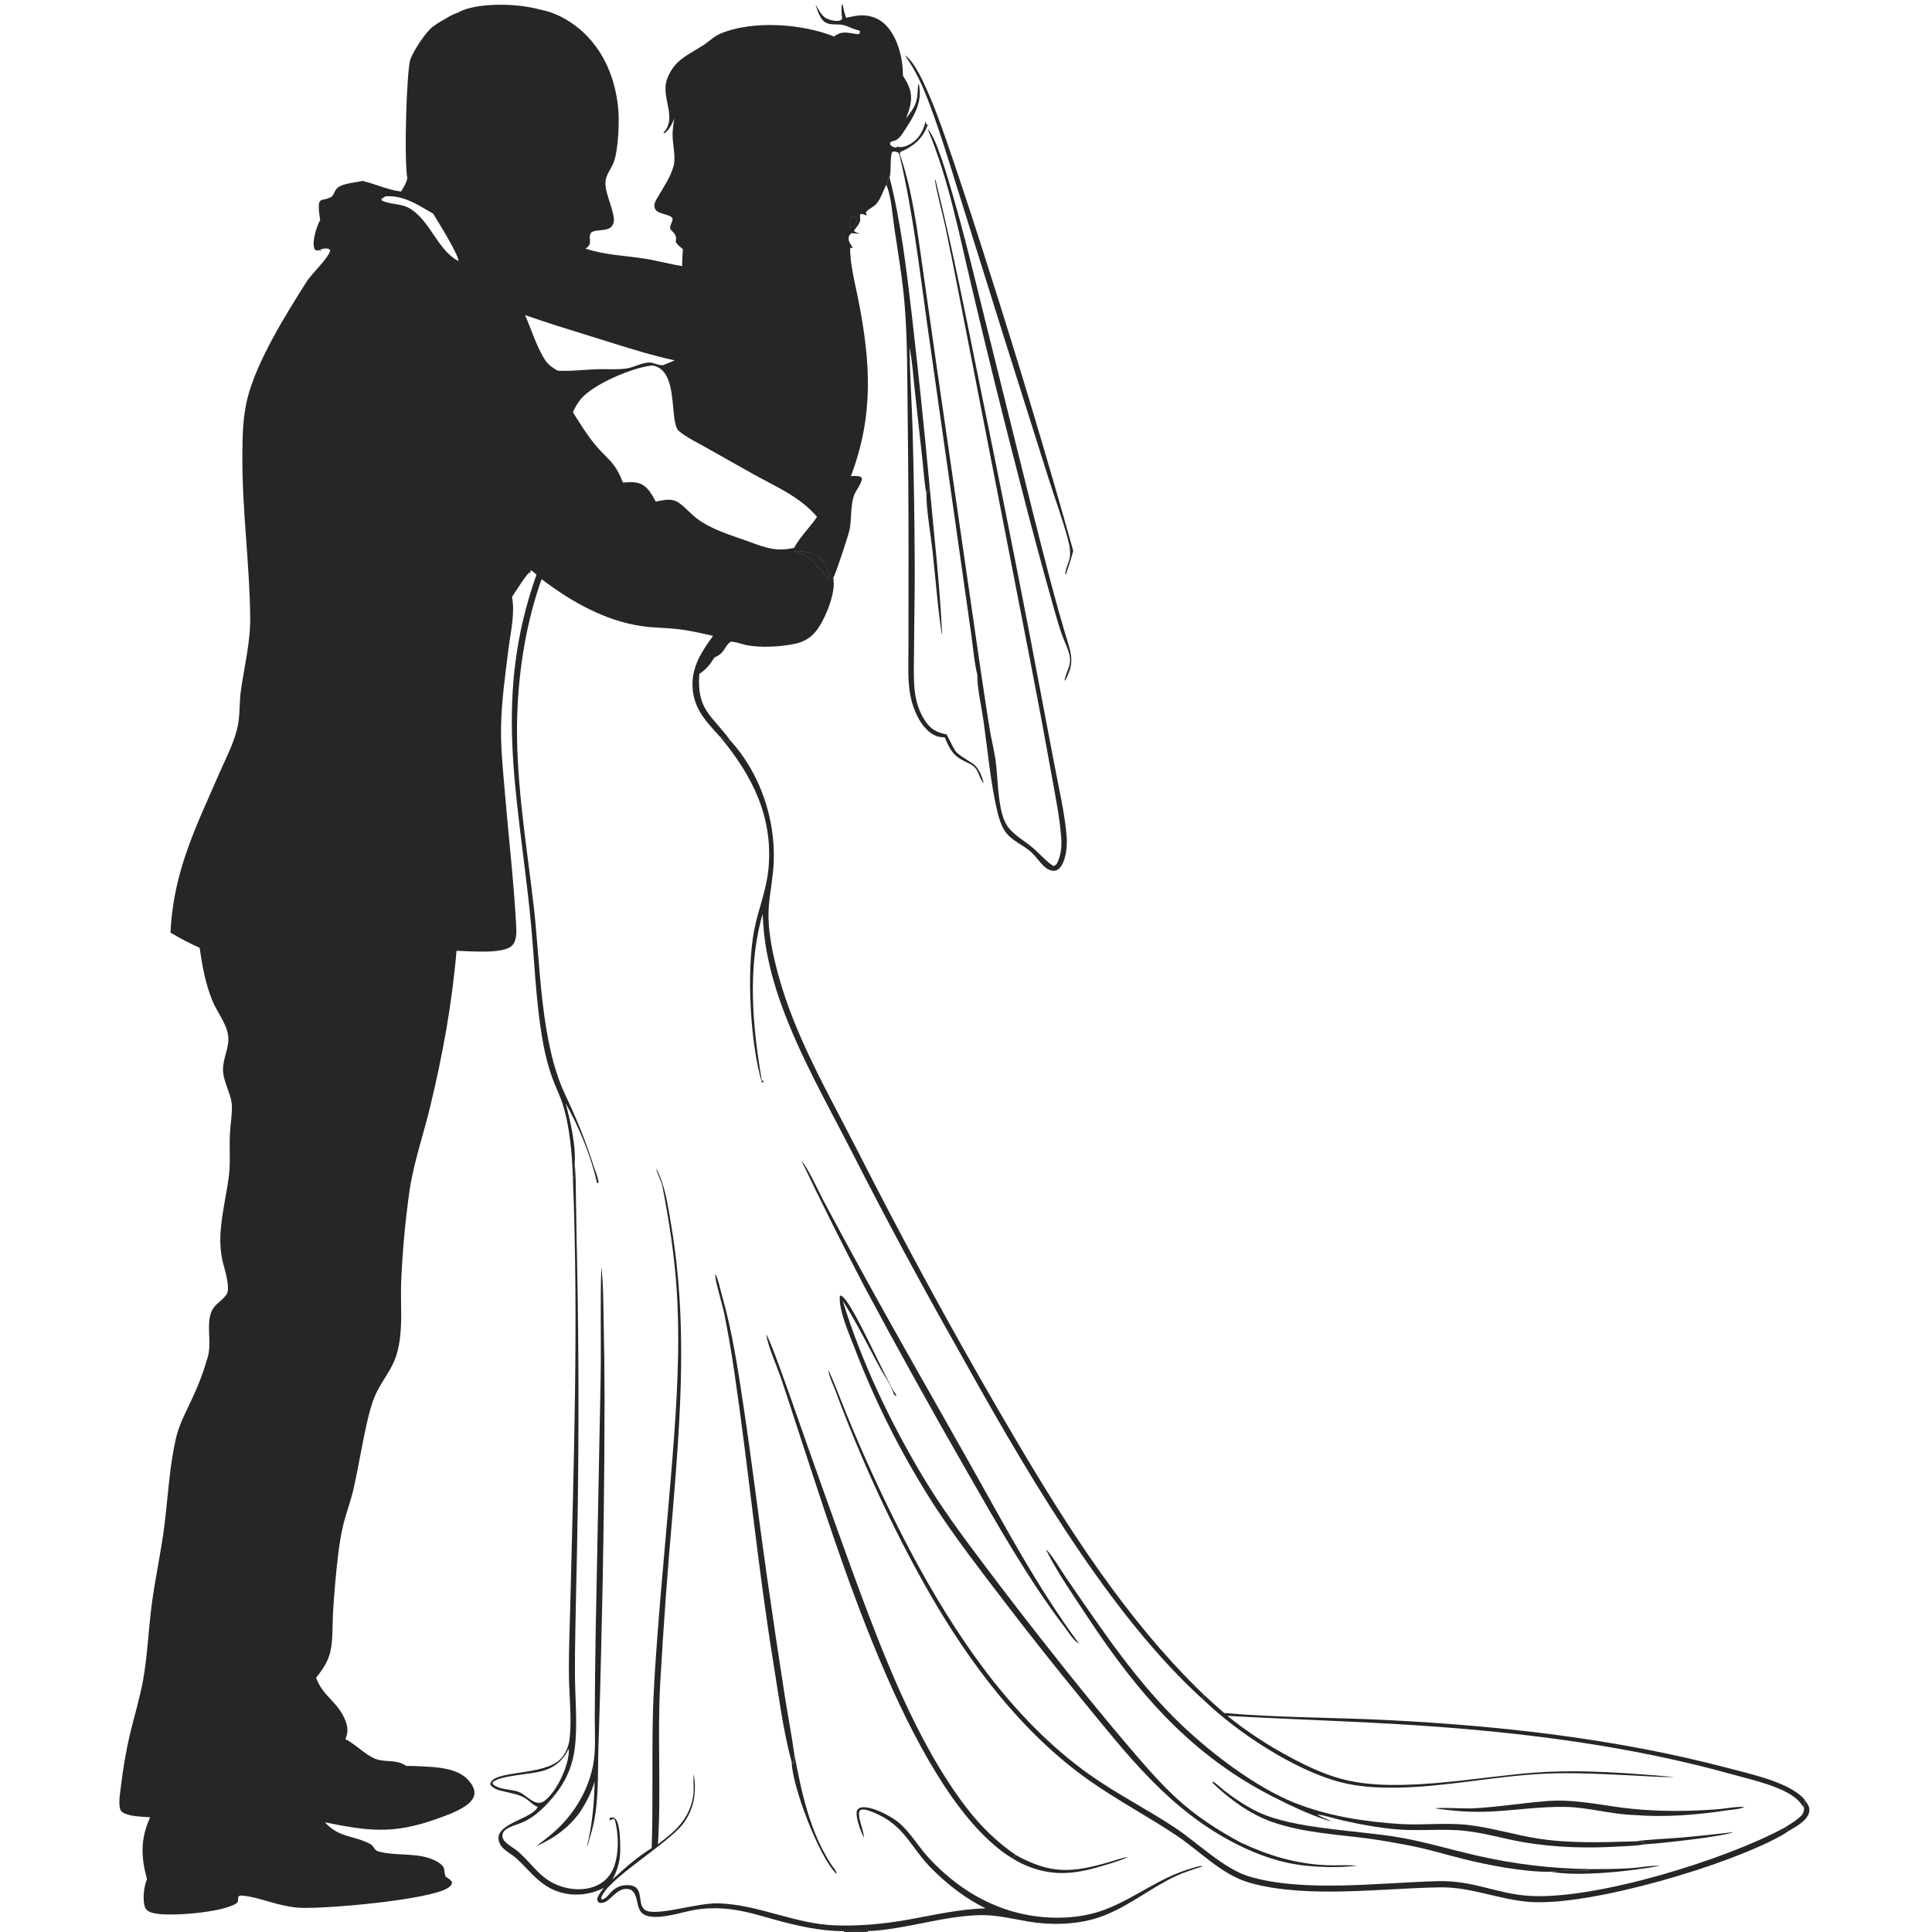 <svg width="1563" height="1563" viewBox="0 0 1563 1563" fill="none" xmlns="http://www.w3.org/2000/svg">
<g clip-path="url(#clip0_73391_101)">
<path d="M1460.4 1456.81C1462.27 1459.17 1463.87 1461.43 1463.79 1464.58C1463.67 1468.98 1460.07 1472.52 1456.81 1475.02C1453.84 1477.29 1450.39 1479.34 1447.15 1481.19C1445.91 1480.47 1444.93 1479.44 1443.88 1478.48C1447.8 1475.95 1452.29 1473.45 1455.76 1470.35C1458.39 1468.01 1459.3 1466.36 1459.54 1462.86C1459.35 1460.1 1459.05 1459.3 1460.4 1456.81Z" fill="#262626"/>
<path d="M1323.14 1489.65C1334.52 1488.06 1346.24 1487.7 1357.71 1486.79C1372.64 1485.53 1387.55 1483.99 1402.42 1482.16C1393.4 1485.98 1342.38 1491.44 1329.69 1492.15L1330.06 1491.06C1328.47 1489.6 1325.32 1489.84 1323.14 1489.65Z" fill="#262626"/>
<path d="M1285.73 1512.1C1296.88 1512.11 1308.07 1512.14 1319.2 1511.38C1327.12 1510.85 1335.1 1509.11 1343.05 1509.43C1319.65 1513.8 1277.21 1518.49 1254.37 1514.24C1264.28 1512.71 1275.09 1514.07 1285.23 1513.16L1285.73 1512.1Z" fill="#262626"/>
<path d="M821.912 1500.8C850.258 1516.38 867.138 1515.2 897.604 1506.35C902.602 1504.9 907.692 1503 912.835 1502.24C906.533 1505.19 899.69 1507.14 893.042 1509.17C872.417 1515.48 854.879 1518.32 834.048 1510.77C828.819 1508.88 823.518 1506.36 818.871 1503.3L821.912 1500.8Z" fill="#262626"/>
<path d="M642.611 1419.15C648.466 1450.04 654.927 1481.31 672.333 1508.21C673.396 1509.86 677.418 1514.6 676.698 1516.03C662.615 1502.37 640.946 1445.4 640.496 1425.7L641.658 1425.96L642.197 1427.42C642.105 1424.64 642.363 1421.92 642.611 1419.15Z" fill="#262626"/>
<path d="M752.001 392.914C755.637 432.89 760.35 473.199 762.191 513.283L761.91 513.059L762.145 514.754C758.547 491.689 756.937 468.075 754.327 444.864C752.786 431.162 749.324 412.212 749.478 399.182C751.156 397.008 751.592 395.615 752.001 392.914Z" fill="#262626"/>
<path d="M1248.39 1457.36C1270.08 1455.04 1290.62 1459.52 1311.92 1462.37C1322.71 1463.74 1333.55 1464.58 1344.42 1464.89C1359.08 1465.3 1373.93 1464.85 1388.55 1463.79C1396.02 1463.25 1403.94 1461.38 1411.38 1461.84C1407.53 1463.69 1401.5 1463.94 1397.2 1464.59C1372.07 1468.38 1347.05 1470.35 1321.65 1468.34C1303.06 1467.75 1285 1462.11 1266.31 1461.8C1246.55 1461.47 1226.86 1464.42 1207.17 1465.48C1191.44 1466.32 1176.6 1465.29 1161.05 1463.01C1164.76 1462 1184.58 1463.27 1190.89 1462.99C1210.13 1462.12 1229.2 1458.93 1248.39 1457.36Z" fill="#262626"/>
<path d="M1254.37 1514.24C1253.91 1514.26 1253.46 1514.29 1253 1514.29C1231.92 1514.31 1203.89 1508.95 1183.59 1503.85C1167.89 1499.9 1152.81 1495.26 1136.8 1492.38C1127.09 1490.64 1117.19 1488.75 1107.41 1487.46C1081.53 1484.05 1053.59 1482.67 1028.89 1473.88C1011.14 1467.56 994.52 1455.48 981.05 1442.43L981.332 1441.2L980.675 1440.99L980.023 1441.32C980.249 1441.23 980.462 1441.02 980.7 1441.06C982.408 1441.37 988.588 1447.2 990.48 1448.66C998.936 1455.16 1007.89 1461.15 1017.52 1465.81C1046.39 1479.78 1098.74 1480.71 1132.07 1486.48C1153.56 1490.2 1174.42 1496.59 1195.67 1501.39C1203.06 1503.07 1210.48 1504.56 1217.94 1505.85C1225.41 1507.15 1232.9 1508.24 1240.42 1509.13C1247.94 1510.03 1255.48 1510.72 1263.03 1511.21C1270.59 1511.71 1278.16 1512.01 1285.73 1512.1L1285.23 1513.16C1275.09 1514.07 1264.28 1512.71 1254.37 1514.24Z" fill="#262626"/>
<path d="M732.035 44.789C739.981 49.409 748.593 69.646 752.14 77.948C759.317 94.743 765.136 112.227 771.06 129.502C781.189 159.448 790.998 189.497 800.489 219.65C824.43 294.574 847.016 369.903 868.248 445.638C866.523 452.168 864.479 458.511 862.261 464.889L862.025 464.859C861.087 462.536 864.94 454.411 865.427 451.303C866.201 446.369 865.333 441.387 864.053 436.615C859.47 419.533 853.165 402.571 847.842 385.664L811.313 270.002L776.501 158.754C768.74 134.034 761.324 109.048 752.215 84.787C746.914 70.671 741.029 56.995 732.035 44.789Z" fill="#262626"/>
<path d="M750.426 104.227C757.563 111.015 767.439 146.333 770.514 156.857C780.088 189.616 788.06 222.873 796.225 256.003L835.014 412.193C844.277 448.764 853.353 485.476 864.434 521.544C868.017 533.207 867.526 539.609 861.719 550.521L861.187 550.349C862.489 543.316 866.858 538.533 865.367 530.739C864.272 525.015 861.192 519.302 859.235 513.803C856.857 507.124 854.921 500.262 852.946 493.456C843.263 459.278 834.044 424.976 825.288 390.549C811.63 338 798.594 285.298 786.178 232.443C775.937 189.623 767.526 144.916 750.426 104.227Z" fill="#262626"/>
<path d="M640.497 1425.7C633.499 1399.86 630.029 1372.1 625.728 1345.66C612.998 1267.43 605.642 1188.6 594.115 1110.24C591.778 1094.07 588.999 1077.98 585.777 1061.97C584.521 1055.96 578.608 1036.51 578.664 1032.22C578.67 1031.7 578.778 1031.19 578.835 1030.68L578.833 1030.69C581.208 1035.54 582.438 1042.26 583.94 1047.5C592.319 1076.72 596.918 1107.13 601.445 1137.15C608.236 1182.19 613.64 1227.44 620.062 1272.54C624.767 1305.62 629.692 1338.67 634.838 1371.68C637.333 1387.51 640.358 1403.29 642.612 1419.15C642.364 1421.92 642.106 1424.64 642.198 1427.42L641.659 1425.96L640.497 1425.7Z" fill="#262626"/>
<path d="M648.477 939.258C652.989 943.555 663.079 965.543 666.739 972.385C677.475 992.475 688.334 1012.5 699.316 1032.45C727.335 1083.51 756.375 1133.91 784.921 1184.67C812.608 1233.9 839.265 1284.29 872.971 1329.72C868.676 1327.64 864.357 1320.42 861.394 1316.52C831.779 1277.63 806.459 1232.62 782.131 1190.19C753.863 1141 726.342 1091.39 699.567 1041.37C681.931 1007.64 664.901 973.598 648.477 939.258Z" fill="#262626"/>
<path d="M818.872 1503.3C816.267 1501.73 813.728 1500.11 811.292 1498.29C733.931 1440.59 677.732 1253.77 647.341 1162.18C641.912 1145.82 636.796 1129.29 631.138 1113.02C627.858 1103.59 621.269 1089.03 619.895 1079.64C622.813 1082.72 638.537 1127.89 640.852 1134.32C657.074 1180.7 673.563 1226.98 690.32 1273.17C713.398 1335.85 741.041 1409.1 781.677 1462.18C793.294 1477.35 806.168 1489.98 821.913 1500.8L818.872 1503.3Z" fill="#262626"/>
<path d="M486.475 1024.76C488.145 1039.08 488.063 1053.96 488.335 1068.37C488.783 1088.57 489.038 1108.78 489.102 1129C489.038 1196.02 488.154 1263.04 486.45 1330.05C485.834 1357.85 485.062 1385.66 484.134 1413.46C483.418 1435.92 484.825 1462.33 477.981 1483.91C477.033 1486.9 476.268 1489.87 475.532 1492.92L475.147 1492.23L475.109 1494.07L474.834 1493.8C479.053 1476.68 480.754 1458.83 481.062 1441.23C478.381 1450.38 474.282 1458.26 469.08 1466.2C459.741 1479.03 447.93 1487.34 433.566 1493.72C439.349 1489.37 445.161 1485.01 450.453 1480.06C464.932 1466.54 475.598 1448.47 479.621 1428.99C482.287 1416.08 481.081 1401.77 481.168 1388.6C481.257 1367.33 481.475 1346.07 481.822 1324.81L485.916 1114.75C486.394 1084.8 485.5 1054.66 486.475 1024.76Z" fill="#262626"/>
<path d="M973.98 1371.14C979.385 1376.09 984.834 1380.98 990.329 1385.83C1034.02 1389.66 1078.4 1389.34 1122.24 1391.54C1215.01 1396.21 1308.44 1406.74 1398.42 1430.49C1415.7 1435.06 1447.67 1441.9 1459.39 1455.32C1460.14 1456.18 1459.91 1455.88 1460.4 1456.81C1459.05 1459.3 1459.35 1460.1 1459.54 1462.86C1458.31 1460.98 1457.06 1459.02 1455.53 1457.36C1444.78 1445.71 1416.91 1439.81 1401.77 1435.58C1318.8 1412.4 1232.04 1401.47 1146.21 1395.81C1095.17 1392.45 1044.01 1390.99 992.936 1388.15C1009 1401.05 1025.64 1411.92 1043.8 1421.65C1057.98 1429.24 1072.97 1436.3 1088.68 1440.03C1133.64 1450.69 1196.55 1437.15 1243.57 1433.91C1280.05 1431.41 1317.94 1434.46 1354.34 1437.62C1343.6 1437.86 1332.82 1436.95 1322.09 1436.43C1297.86 1435.27 1273.55 1433.81 1249.29 1434.96C1209.21 1436.85 1169.54 1445.73 1129.36 1446.22C1114.14 1446.4 1099.02 1445.59 1084.22 1441.73C1046.99 1432.03 1000.32 1401.22 972.785 1374.39L973.98 1371.14Z" fill="#262626"/>
<path d="M1329.69 1492.15C1324.23 1493.3 1317.95 1493.37 1312.36 1493.71C1285.59 1495.39 1258.35 1494.91 1231.88 1490.24C1216.74 1487.56 1201.74 1483.13 1186.47 1481.31C1167.72 1479.08 1148.44 1481.6 1129.47 1479.93C1115.1 1478.66 1100.71 1476.05 1086.66 1472.83C1079.71 1471.23 1072.92 1469.04 1065.88 1467.84C1067.7 1469.88 1074.52 1471.95 1077.2 1473.43C1075.48 1473.09 1073.84 1472.66 1072.17 1472.11C1057.92 1467.36 1043.92 1460.7 1030.54 1453.92C963.766 1420.08 920.696 1370.03 880.01 1308.42C868.392 1290.83 855.632 1272.51 846.195 1253.68C849.817 1255.99 859.281 1271.82 862.618 1276.65C891.457 1318.4 919.856 1361.37 956.908 1396.45C981.015 1419.27 1016.31 1446.04 1047.13 1458.41C1073.92 1469.16 1104.28 1473.87 1132.98 1475.64C1151.17 1476.76 1169.57 1474.33 1187.61 1476.39C1206.76 1478.58 1225.29 1484.45 1244.32 1487.42C1270.51 1491.49 1296.77 1490.39 1323.14 1489.65C1325.32 1489.84 1328.47 1489.6 1330.06 1491.06L1329.69 1492.15Z" fill="#262626"/>
<path d="M717.016 149.411C717.027 149.319 717.005 149.216 717.049 149.134C717.628 148.055 718.509 146.908 718.51 145.586C718.511 145.088 718.338 144.606 718.251 144.116L719.66 143.539C728.916 180.144 733.289 217.593 737.691 255.035C742.97 300.94 747.741 346.899 752.003 392.91C751.594 395.611 751.158 397.004 749.48 399.178C747.789 390.922 747.35 382.013 746.424 373.613L739.966 314.913C738.741 303.769 738.086 292.082 735.784 281.126C736.135 303.195 737.604 325.32 738.282 347.396C739.287 383.599 739.864 419.808 740.013 456.025C740.173 478.825 739.561 501.65 739.468 524.454C739.422 535.685 738.842 547.338 739.968 558.511C740.833 567.084 743.646 576.04 748.473 583.228C753.152 590.196 757.904 592.63 765.806 594.12C774.817 611.403 770.624 606.97 786.954 617.78C791.895 621.05 794.567 628.185 795.777 633.777C792.365 629.927 792.086 624.475 788.57 620.81C786.504 618.656 783.994 617.589 781.341 616.356C771.075 611.584 768.562 606.579 764.28 596.502C762.1 596.458 759.714 596.275 757.663 595.498C745.774 590.993 738.807 574.573 736.536 562.936C734.18 550.863 734.927 538.022 734.936 525.767L734.983 479.149C735.121 430.101 734.882 381.055 734.267 332.011C733.908 303.519 734.19 274.337 731.809 245.951C730.082 225.371 726.533 204.641 723.483 184.22C721.984 174.187 721.072 158.436 717.016 149.411Z" fill="#262626"/>
<path d="M679.444 1048.04C679.773 1048.11 680.11 1048.15 680.431 1048.26C688.689 1050.89 716.136 1115.57 724.868 1128.44C725.008 1128.65 725.164 1128.84 725.313 1129.04L724.897 1129.29L723.366 1128.52C721.368 1121.05 715.478 1113.22 711.768 1106.35C702.005 1088.26 692.772 1069.66 681.749 1052.3C696.866 1101.48 719.676 1149.3 745.914 1193.49C761.192 1219.22 779.149 1243.37 797.163 1267.23C815.207 1291.22 833.562 1314.98 852.229 1338.49C871.332 1362.78 890.861 1386.71 910.817 1410.3C923.718 1425.43 936.715 1440.82 951.323 1454.34C967.337 1469.18 984.913 1480.51 1004.06 1490.79C1026.02 1501.03 1047.94 1507.75 1072.29 1508.93C1080.81 1509.35 1089.38 1508.57 1097.88 1509.31C1084.6 1511.02 1069.96 1510.72 1056.64 1509.38C1036.69 1507.38 1018.15 1500.91 1000.34 1491.9C946.033 1464.44 912.039 1419.77 874.329 1373.75C852.501 1347.1 831.136 1320.08 810.234 1292.69C791.843 1268.66 773.296 1244.49 756.66 1219.19C750.176 1209.16 743.954 1198.98 737.995 1188.63C732.037 1178.28 726.35 1167.78 720.934 1157.14C715.519 1146.49 710.382 1135.72 705.523 1124.81C700.664 1113.9 696.09 1102.88 691.801 1091.73C687.43 1080.11 678.237 1060.21 679.444 1048.04Z" fill="#262626"/>
<path d="M728.038 125.062C738.016 153.48 742.161 186.886 746.411 216.661L757.792 296.589L793.027 539.88C795.652 556.925 798.032 574.03 800.868 591.039C802.147 598.706 804.083 606.282 805.268 613.951C807.538 628.652 806.798 653.356 813.729 666.287C818.153 674.54 828.87 680.142 835.84 686.13C840.86 690.442 845.227 695.666 850.606 699.523C851.156 699.917 851.713 700.298 852.279 700.667C854.026 699.969 854.735 699.394 855.539 697.63C858.443 691.257 859.01 684.777 858.529 677.878C857.36 661.119 853.78 644.372 850.906 627.831C845.284 596.493 839.424 565.199 833.327 533.949L777.438 246.614C773.371 225.434 769.133 204.288 764.725 183.176C762.01 170.671 758.332 158.033 756.284 145.426L756.91 145.747C770.776 201.663 781.869 258.087 793.284 314.546C806.344 377.988 819.054 441.499 831.413 505.081L852.886 617.893C856.155 635.436 861.897 660.235 862.96 677.336C863.406 684.496 862.532 694.307 858.655 700.435C857.427 702.375 855.64 704.112 853.262 704.424C850.029 704.849 846.618 702.811 844.383 700.646C840.927 697.297 838.235 693.166 834.742 689.849C827.769 683.228 817.824 680.257 812.542 671.669C809.697 667.044 807.919 661.243 806.7 655.966C801.22 632.241 799.055 607.045 795.623 582.898C794.041 571.761 790.529 556.787 790.673 545.925C788.077 535.424 787.249 523.895 785.723 513.141L776.567 448.667L750.276 263.54C743.778 217.338 738.514 171.221 727.773 125.728L728.038 125.062Z" fill="#262626"/>
<path d="M1447.15 1481.19C1445.52 1482.39 1443.85 1483.41 1442.1 1484.42C1400.05 1508.53 1287.47 1542.06 1238.01 1538.69C1212.94 1536.99 1190.42 1526.46 1164.92 1526.87C1117.9 1527.61 1057.26 1536.08 1011.46 1523.3C988.246 1516.82 970.965 1497.61 951.302 1484.57C928.394 1469.38 904.093 1456.53 881.551 1440.67C826.667 1402.07 784.149 1345.32 751.186 1287.58C721.756 1236.03 696.467 1180.45 675.748 1124.84C674.597 1121.75 669.712 1111.33 670.422 1108.74C677.28 1124.23 683.107 1140.29 689.735 1155.9C703.812 1189.34 719.285 1222.12 736.154 1254.24C772.089 1321.92 818.084 1390.7 881.432 1435.66C903.543 1451.36 927.874 1463.6 950.434 1478.53C968.714 1490.63 990.214 1512 1010.57 1518.07C1055.06 1531.33 1117.24 1522.93 1163.61 1521.86C1192.04 1521.21 1210.77 1532 1236.83 1533.74C1290.47 1537.3 1396.53 1504.33 1443.88 1478.48C1444.93 1479.44 1445.91 1480.47 1447.15 1481.19Z" fill="#262626"/>
<path d="M582.566 596.102C585.449 596.979 586.751 598.197 588.831 600.336L589.847 600.492L590.677 598.885C614.848 625.328 627.455 662.351 625.931 697.891C625.428 709.626 623.003 720.957 622.029 732.598C620.519 750.653 624.813 770.814 629.503 788.162C643.208 838.856 670.603 885.422 694.278 931.938C729.918 1002.15 767.484 1071.31 806.976 1139.43C848.722 1211.17 892.201 1283.24 948.336 1344.84C956.63 1353.85 965.179 1362.62 973.982 1371.14L972.787 1374.39C970.936 1372.84 969.185 1371.19 967.431 1369.54C891.222 1297.76 824.697 1180.77 773.373 1088.71C744.643 1037.96 717.04 986.6 690.563 934.642C669.917 894.135 646.712 854.003 631.49 811.056C623.166 787.574 617.767 764.21 617.027 739.205C604.459 782.567 608.745 830.361 616.34 874.263L618.083 874.494L616.458 876.101L616.472 876.087C606.832 843.981 603.818 785.507 610.095 752.732C613.306 735.971 620.02 720.362 621.673 703.194C625.712 661.254 608.742 627.564 582.566 596.102Z" fill="#262626"/>
<path d="M464.87 941.398C465.93 949.803 465.724 958.497 465.906 966.964C466.273 984.041 466.337 1001.13 466.829 1018.2C468.58 1106.75 468.359 1195.3 466.166 1283.84C465.803 1307.76 464.948 1331.72 465.143 1355.64C465.298 1374.82 467.288 1394.85 465.05 1413.91C463.454 1427.49 458.598 1439.48 450.26 1450.32C442.917 1459.86 433.482 1469.79 422.199 1474.51C418.007 1476.26 412.593 1477.52 408.988 1480.27C407.018 1481.78 406.634 1483.13 406.341 1485.5C406.735 1487.02 407.111 1488.24 408.172 1489.44C411.226 1492.9 416.116 1495.22 419.641 1498.33C428.591 1506.23 434.874 1516.16 445.435 1522.29C455.045 1527.87 467.452 1530.05 478.291 1527.06C485.524 1525.06 491.458 1520.63 495.037 1513.99C501.006 1502.94 500.83 1484.13 497.35 1472.25L496.32 1471.42C495.207 1471.85 494.174 1472.27 493.106 1472.8C493.141 1470.96 492.839 1471.73 493.834 1470.43C495.7 1470.27 496.483 1470.17 497.987 1471.59C502.09 1475.47 502.158 1496.19 501.46 1502.25C500.7 1508.85 498.632 1514.6 495.562 1520.5C505.451 1511.27 515.633 1502.23 527.21 1495.14C528.405 1460.17 527.391 1425.33 528.115 1390.39C528.57 1368.43 530.149 1346.39 531.769 1324.48C535.272 1277.08 540.025 1229.78 543.795 1182.4C547.492 1135.93 550.543 1088.99 547.377 1042.42C545.489 1014.65 541.253 987.234 535.922 959.931C534.929 954.846 531.706 950.124 530.894 945.216C538.395 959.791 540.349 975.525 543.065 991.563C556.245 1069.39 550.649 1144.82 544.246 1222.89C540.113 1269.22 536.729 1315.61 534.093 1362.06C531.729 1405.37 534.989 1448.74 532.262 1492.01C546.625 1481.36 558.031 1471.18 560.846 1452.49C561.714 1446.72 560.54 1440.88 561.32 1435.25C563.487 1449.82 561.786 1462.99 552.879 1475.1C540.88 1491.4 490.801 1520.34 486.387 1535.37L486.773 1536.78C489.792 1536.3 491.819 1533.54 493.801 1531.32C497.203 1527.52 501.25 1525.34 506.427 1525.12C509.567 1524.98 513.277 1525.38 515.418 1527.98C519.789 1533.3 515.775 1544.49 524.642 1546.3C536.993 1548.82 564.823 1539.3 581.411 1539.82C613.435 1540.83 642.851 1556.37 675.24 1557.61C695.527 1558.39 715.077 1556.48 735.04 1552.94C755.963 1549.22 776.024 1544.39 797.4 1543.92C781.373 1536.01 767.388 1525.24 754.685 1512.72C736.468 1494.76 732.36 1476.8 707.008 1466.42C704.015 1465.19 699.925 1463.32 696.69 1464.15C695.491 1464.46 695.512 1465.05 694.959 1466.04C694.614 1473.4 698.612 1479.79 698.963 1486.91C696.35 1481.46 691.97 1470.67 693.217 1464.71C694.507 1463.11 695.132 1462.39 697.262 1462.15C706.038 1461.13 722.346 1470 728.56 1475.72C737.316 1483.78 743.551 1494.64 751.68 1503.4C780.196 1534.14 817.294 1552.72 859.7 1551.36C871.719 1550.98 883.543 1548.91 894.756 1544.54C919.565 1534.87 938.076 1518.78 964.789 1511.27C967.268 1510.58 970.725 1509.12 973.266 1509.88C972.826 1510 972.381 1510.09 971.946 1510.23C962.777 1513.08 954.369 1515.95 945.837 1520.43C926.172 1530.75 908.347 1545.24 886.892 1551.88C869.744 1557.19 849.219 1557.54 831.62 1554.49C818.252 1552.17 805.82 1548.97 792.119 1549.37C761.65 1550.26 732.418 1560.98 701.902 1562.31L702.052 1563H682.956L682.805 1562.31C663.677 1562.35 644.638 1557.98 626.302 1552.88C613.073 1549.2 599.986 1545.14 586.207 1544.09C578.645 1543.51 570.669 1543.67 563.174 1544.9C551.592 1546.79 536.741 1552.4 525.1 1550.32C524.786 1550.27 524.475 1550.2 524.166 1550.12C513.812 1547.57 517.322 1536.92 512.426 1530.64C511.149 1529.01 509.922 1528.4 507.87 1528.19C501.598 1527.55 497.398 1532.46 493.241 1536.12C490.469 1538.56 488.842 1539.69 484.983 1539.42C483.361 1538.22 483.477 1538.3 483.128 1536.31C484.107 1532.83 486.334 1530.21 488.437 1527.34C477.392 1533.03 464.005 1534.4 452.138 1530.54C436.742 1525.54 429.294 1514.09 418.019 1503.62C413.821 1499.73 406.707 1496.79 404.281 1491.4C397.07 1475.36 430.62 1472.05 434.973 1461.83C431 1460.22 428.95 1457.54 425.589 1455.21C420.461 1451.64 413.026 1450.66 407.106 1449.14C403.359 1448.17 398.719 1447.13 396.609 1443.58C397.955 1431.48 440.134 1437.31 453.779 1422.78C457.431 1418.89 460.018 1412.9 460.682 1407.62C462.742 1391.27 460.55 1373.35 460.302 1356.84C460.005 1337.05 460.907 1317.16 461.393 1297.37C464.194 1183.3 468.018 1068.59 463.535 954.538C465.086 951.864 464.574 944.732 464.87 941.398ZM460.057 1414.78C455.77 1423.63 450.199 1428.87 440.756 1432.16C430.671 1435.67 405.365 1435.97 398.68 1441.71L398.566 1443.18C401.873 1446.57 407.588 1447.19 412.078 1447.97L413.128 1448.13C415.691 1448.55 418.294 1448.96 420.656 1450.09C426.64 1452.95 433.474 1462.11 440.346 1457.02C450.256 1449.67 459.189 1430.19 460.174 1417.99C460.265 1416.86 460.184 1415.91 460.057 1414.78ZM682.805 1562.31L682.956 1563H702.052L701.902 1562.31C695.536 1562.21 689.171 1562.21 682.805 1562.31Z" fill="#262626"/>
<path d="M682.805 1562.31C689.171 1562.21 695.536 1562.21 701.902 1562.31L702.052 1563H682.956L682.805 1562.31Z" fill="#262626"/>
<path fill-rule="evenodd" clip-rule="evenodd" d="M647.251 447.699L642.261 446.002C648.242 445.733 655.575 446.585 660.785 449.68C667.896 453.902 669.845 460.685 671.607 468.204C667.977 465.579 665.324 462.505 662.724 459.49C658.637 454.753 654.677 450.163 647.251 447.699ZM688.75 175.444L688.769 175.397L688.849 175.193L688.902 175.059L689.133 175.127C691.106 175.705 692.05 175.981 693.121 177.846C692.948 179.903 691.606 181.594 690.322 183.212C690.036 183.573 689.752 183.931 689.485 184.288L688.139 184.199C688.128 184.181 688.117 184.163 688.106 184.144C688.098 184.132 688.091 184.12 688.083 184.108C688.075 184.095 688.067 184.082 688.058 184.069C688.045 184.047 688.031 184.026 688.017 184.004L687.994 183.968L687.994 183.967C687.893 183.811 687.791 183.653 687.717 183.483C686.593 180.931 687.779 177.914 688.75 175.444Z" fill="#262626"/>
<path fill-rule="evenodd" clip-rule="evenodd" d="M667.487 14.231C664.336 12.114 661.708 6.802 659.714 3.515C661.261 8.284 663.505 16.188 668.389 18.481C672.77 20.538 677.757 19.172 682.343 20.299C686.71 21.372 690.188 23.672 694.866 24.56L695.875 25.742L694.863 27.684C686.652 27.166 682.115 24.023 674.74 29.532C648.83 19.106 608.514 16.213 582.466 27.367C577.519 29.486 573.734 33.458 569.272 36.377C556.767 44.557 545.434 48.284 539.695 63.913C534.211 78.846 548.476 94.962 536.632 107.486L537.691 107.763C541.5 105.123 543.732 99.998 545.516 95.839C544.762 100.581 544.03 105.286 544.126 110.102C544.274 117.543 546.836 126.904 544.979 134.048C542.596 143.217 536.366 152.219 531.625 160.347C529.871 163.354 528.261 166.42 530.406 169.763C532.793 173.483 544.665 173.509 544.107 177.587C543.668 180.794 541.478 182.324 542.366 185.576C544.565 187.837 546.687 189.286 546.956 192.648C547.031 193.586 546.788 194.646 546.635 195.557C547.911 198.02 550.425 199.836 552.493 201.655C552.172 206.182 551.731 210.71 551.901 215.25C541.787 213.716 531.975 210.894 521.881 209.295C505.645 206.723 489.362 206.371 473.67 201.112C474.032 200.857 474.4 200.611 474.756 200.348C476.008 199.42 476.82 198.468 477.163 196.884C477.908 193.449 476.005 191.473 478.303 188.029C483.761 184.598 494.131 188.604 496.436 179.995C498.232 173.289 489.358 156.727 489.773 147.772C490.086 141.024 494.535 136.815 496.695 130.775C500.338 120.587 501.307 96.098 499.902 85.356C493.423 30.573 455.42 10.856 437.229 7.845C420.468 3.038 393.295 2.115 376.657 7.48C373.991 8.34 371.128 9.964 368.5 11C365.273 12.272 364.317 12.707 361.5 14.5L358 16.5C354.5 18.5 353.096 19.431 349.902 21.794C344.666 25.668 334.5 41 332 48C329.065 56.217 326.672 126.862 329.518 144.305C328.806 147.976 326.42 151.802 324.432 154.954C313.357 153.533 304.006 148.929 293.33 146.349C287.199 147.967 274.835 148.114 271.445 153.836C271.298 154.083 270.852 155.083 270.737 155.319C269.202 158.481 268.779 159.326 265.281 160.512C263.519 161.109 261.623 161.463 259.807 161.859C258.332 163.315 257.979 164.096 257.923 166.212C257.819 170.102 258.383 174.155 259.051 177.975C256.32 182.549 252.445 195.023 254.105 200.385C254.451 201.504 254.524 201.504 255.089 202.346C256.644 202.651 256.692 202.811 258.291 202.27L259.52 203.353L259.03 201.943C261.501 201.117 262.996 200.754 265.587 201.171L267.146 202.342C266.522 208.012 252.268 221.344 248.371 227.441C231.512 253.82 207.816 292.021 200.223 322.062C196.323 337.493 196.133 353.728 196.069 369.566C195.892 412.977 201.958 456.106 202.419 499.418C202.633 519.576 197.619 539.172 194.835 559.032C193.655 567.448 194.138 576.037 192.877 584.426C190.806 598.206 183.483 611.641 177.961 624.361C158.679 668.777 140.2 704.699 137.932 754.499C145.562 759.054 153.431 763.149 161.539 766.786C163.58 781.43 166.235 795.897 171.863 809.66C175.568 818.724 183.171 827.901 184.558 837.621C185.927 847.22 180.212 856.056 180.422 865.608C180.655 876.264 187.671 885.334 187.626 895.942C187.595 903.502 186.225 911.162 185.929 918.735C185.496 929.775 186.569 940.598 185.15 951.634C182.967 968.615 178.247 986.196 178.214 1003.32C178.232 1008.27 178.686 1013.17 179.576 1018.03C180.841 1024.89 187.095 1041.69 183.156 1047.38C179.55 1052.59 173.507 1055 171.011 1061.28C166.741 1072.03 171.379 1085.81 168.176 1097.49C166.523 1103.31 164.636 1109.06 162.514 1114.72C160.392 1120.39 158.042 1125.96 155.466 1131.43C150.453 1142.28 144.972 1152.1 142.277 1163.88C137.181 1186.16 135.964 1209.74 133.228 1232.4C130.602 1254.17 125.763 1275.55 122.861 1297.24C120.144 1317.57 119.422 1338.16 115.898 1358.39C113.343 1373.05 108.896 1387.38 105.395 1401.84C102.048 1416.12 99.53 1430.55 97.841 1445.12C97.222 1450.4 96.01 1456.79 96.885 1462.04C97.242 1464.19 97.725 1465.3 99.642 1466.46C104.889 1469.64 115.417 1469.74 121.489 1470.17C113.563 1487.68 113.93 1501.81 118.911 1520.21C116.459 1525.71 115.013 1537.57 117.477 1543.36C118.633 1546.08 121.912 1547.19 124.549 1547.8C137.27 1550.75 180.418 1547.21 191.185 1539.82C194.72 1537.39 189.737 1532.87 196.746 1533.62C210.651 1535.1 224.136 1541.82 240.677 1543.3C258.454 1544.9 351.622 1537.08 363.623 1526.44C365.155 1525.08 365.365 1524.61 365.717 1522.72C364.547 1520.57 362.621 1519.59 360.618 1518.32C359.933 1516.81 359.795 1515.64 359.614 1514.02C359.295 1511.18 358.727 1509.69 356.398 1507.93C342.466 1497.41 321.982 1502.34 306.109 1497.8C302.467 1496.76 302.584 1493.38 299.614 1491.83C286.08 1484.73 274.384 1486.91 262.841 1474.29C297.848 1481.28 317.504 1484.07 352.196 1471.88L352.789 1471.67C360.939 1468.81 369.689 1465.74 376.835 1460.85C379.997 1458.68 383.246 1455.49 383.783 1451.5C384.33 1447.44 381.758 1443.46 379.235 1440.51C369.81 1429.49 350.758 1429.5 337.316 1428.82C334.426 1428.66 331.534 1428.6 328.64 1428.66C320.56 1422.81 311.264 1426.32 302.603 1422.48C295.393 1419.29 287.59 1411.17 279.379 1406.89C281.814 1401.65 281.477 1397.34 279.415 1391.94C273.77 1377.17 261.213 1372.38 255.72 1357.41C260.789 1350.81 265.517 1344.26 267.32 1335.95C269.449 1326.14 268.823 1315.34 269.374 1305.33C270.288 1289.43 271.683 1273.57 273.56 1257.75C274.652 1249.16 275.913 1240.36 278.101 1231.99C280.511 1222.77 283.899 1213.82 286.018 1204.52C290.254 1185.91 293.082 1167 297.476 1148.42C299.366 1140.43 301.625 1132.2 305.464 1124.89C312.917 1110.71 319.457 1105.44 322.685 1088.26C325.876 1071.28 323.942 1054.82 324.516 1037.79C325.543 1012.65 327.836 987.613 331.396 962.694C334.826 940.103 342.382 918.491 347.762 896.329C357.934 854.43 365.718 812.229 369.317 769.243C379.029 769.31 407.049 772.231 414.314 764.917C418.23 760.974 417.854 753.773 417.577 748.616C415.639 712.601 411.371 676.394 408.382 640.424C407.009 623.898 405.22 607.117 405.326 590.531C405.465 568.643 408.727 546.399 411.407 524.684C413.065 511.241 416.782 496.346 414.236 482.889C416.845 479.044 425.598 464.974 428.403 462.995V464.232C428.817 463.207 429.415 462.36 429.249 461.252C431.121 462.108 432.514 463.527 434.026 464.889C399.523 562.127 418.04 638.473 428.507 736.485C432.387 772.815 432.946 809.205 439.631 845.251C441.515 855.407 444.302 865.646 448.039 875.279C450.282 881.061 453.076 886.712 454.983 892.61C461.145 911.666 462.909 934.562 463.533 954.54C465.084 951.866 464.572 944.734 464.868 941.4C466.129 927.212 461.312 906.586 457.664 892.68C468.794 912.474 477.989 935.155 483.147 957.325L484.311 956.669C483.756 952.215 481.464 947.142 480.074 942.819C473.157 921.304 466.77 905.834 457.091 885.268C437.182 842.967 437.225 780.815 431.91 734.323C425.951 682.204 416.481 628.406 418.53 575.822C419.926 539.982 426.033 502.367 438.16 468.549C462.121 486.738 489.557 502.375 519.783 506.626C528.897 507.907 538.188 507.876 547.344 508.845C557.333 509.902 567.136 512.249 576.925 514.43C568.776 525.404 560.92 537.265 560.275 551.36C559.378 570.945 569.784 582.237 582.091 595.592L582.564 596.105C585.447 596.982 586.749 598.2 588.829 600.339L589.845 600.495L590.675 598.888C575.581 578.192 563.601 574.47 565.719 545.197C571.408 541.4 574.408 537.701 577.91 531.983C587.21 527.92 585.759 522.574 591.122 519.261C592.467 518.431 601.702 521.51 603.622 521.879C615.464 524.153 630.69 523.298 642.479 521.004C651.275 519.291 657.474 515.036 662.386 507.53C668.495 498.196 676.457 478.776 674.098 467.583C676.199 463.998 686.93 431.647 687.562 427.377C688.792 419.069 688.23 410.654 690.359 402.439C691.789 396.919 696.766 392.366 697.364 386.929L696.298 385.677C693.462 384.94 691.29 384.963 688.38 385.204C706.962 336.097 704.347 293.452 694.494 242.959C692.252 231.471 687.05 211.298 687.913 200.279C689.36 200.781 688.718 200.85 689.847 200.402C688.435 197.822 686.219 195.537 686.547 192.405C686.753 190.446 687.584 189.556 689.15 188.585C691.477 188.945 693.378 189.071 695.726 188.914C694.174 188.456 692.312 188.19 691.062 187.094C689.921 186.093 696.411 181.805 695.9 176.635C695.765 175.273 695.62 174.615 695.938 173.266C698.546 172.545 699.064 174.412 701.389 174.016L700.423 172.216C701.452 169.538 706.533 167.617 708.626 165.33C712.504 161.094 714.388 154.518 717.014 149.416C717.025 149.324 717.003 149.221 717.047 149.139C717.626 148.06 718.507 146.913 718.508 145.591C718.509 145.093 718.336 144.611 718.249 144.121L719.658 143.544C721.269 138.111 719.755 126.409 721.921 122.788C724.1 122.3 724.817 122.776 726.889 123.495L727.773 125.73L728.038 125.065L728.356 122.936C738.497 118.659 746.1 112.651 750.139 102.025C750.281 101.653 750.41 101.276 750.546 100.901L749.051 100.206L749.206 98.72L748.718 98.423L748.463 99.424C746.606 106.461 743.147 112.543 736.733 116.35C733.648 118.18 730.5 119.238 726.907 118.974L726.146 118.318L725.446 119.279C723.587 119.354 722.57 119.213 721.019 117.934C720.072 117.152 720.013 116.486 720.09 115.378C721.26 114.436 721.665 114.261 723.169 113.973C726.389 113.356 728.891 109.941 730.596 107.35L731.101 106.582C738.953 94.656 746.633 82.992 743.367 68.081C743.316 67.849 743.26 67.618 743.207 67.387C742.438 70.183 742.471 73.032 742.288 75.912C741.721 84.795 738.065 89.047 732.917 95.989C736.722 86.306 739.17 78.373 734.53 68.301C733.394 65.834 731.914 63.509 730.485 61.203C730.527 47.206 726.297 29.578 715.849 19.54C710.565 14.463 703.283 12.086 696.014 12.451C692.196 12.642 688.261 13.632 684.514 14.382L684.196 13.519C683.061 10.361 682.418 7.436 681.882 4.131L681.163 3.336C680.65 7.258 680.564 10.985 681.382 14.871L681.301 14.996C680.479 16.261 680.327 16.496 678.651 16.791C675.505 17.344 670.124 16.003 667.487 14.231ZM469.557 323.249C479.511 310.87 511.667 297.336 527.573 295.667C541.645 297.67 543.285 315.282 544.645 329.88C545.457 338.599 546.169 346.243 549.371 348.842C554.332 352.869 560.282 356.096 566.058 359.228L566.059 359.229C567.868 360.21 569.66 361.182 571.4 362.166L610.118 383.975C613.516 385.848 616.919 387.639 620.297 389.417C635.158 397.236 649.546 404.806 660.987 418.111C658.6 421.704 655.844 425.052 653.088 428.399C649.22 433.097 645.352 437.796 642.505 443.175C628.476 446.48 619.456 443.167 607.172 438.655L607.17 438.655C605.983 438.219 604.766 437.772 603.512 437.319C602.362 436.92 601.188 436.517 599.995 436.107C599.992 436.106 599.989 436.105 599.986 436.104C587.989 431.981 574.101 427.209 564.291 419.884C561.783 418.011 559.498 415.833 557.213 413.655C554.66 411.221 552.108 408.788 549.249 406.785C544.044 403.139 538.478 404.236 532.745 405.365C531.997 405.513 531.245 405.661 530.492 405.799L530.485 405.787C528.407 401.912 525.848 397.144 522.565 394.212C517.194 389.414 511.163 389.858 504.548 390.345C504.331 390.361 504.114 390.377 503.896 390.393C499.53 378.622 495.238 374.283 489.627 368.61C486.936 365.889 483.941 362.861 480.489 358.559C474.571 351.184 469.524 343.133 464.505 335.126C464.147 334.555 463.79 333.984 463.432 333.414C465.132 329.906 467.104 326.3 469.557 323.249ZM545.824 291.556L536.736 295.299C534.926 295.805 532.762 295.111 530.533 294.396C528.606 293.777 526.63 293.143 524.791 293.256C521.424 293.461 518.19 294.612 514.956 295.763C512.285 296.713 509.615 297.663 506.868 298.082C501.96 298.83 496.685 298.757 491.488 298.684C488.651 298.645 485.837 298.606 483.119 298.701C479.447 298.829 475.762 299.077 472.074 299.324L472.073 299.324C465.111 299.792 458.137 300.26 451.21 299.931C450.954 299.774 450.697 299.616 450.438 299.458L450.429 299.452C447.81 297.851 445.093 296.19 443.051 293.897C437.939 288.159 433.228 276.084 429.213 265.793C427.626 261.725 426.147 257.936 424.796 254.927C441.942 260.934 459.296 266.306 476.649 271.678C479.865 272.673 483.08 273.669 486.294 274.668C488.44 275.335 490.587 276.006 492.735 276.677C510.267 282.155 527.882 287.658 545.824 291.556ZM308.666 160.934L311.812 158.846C324.91 157.985 334.791 163.743 345.423 169.938C347.077 170.902 348.749 171.876 350.454 172.838C350.936 173.654 351.717 174.937 352.698 176.55C358.425 185.965 370.984 206.611 370.907 211.112L369.704 210.617C361.601 205.803 356.191 197.828 350.742 189.796C345.419 181.95 340.06 174.05 332.119 168.993C328.037 166.393 323.663 165.693 319.371 165.006C315.646 164.41 311.982 163.824 308.623 162.015L308.666 160.934ZM647.251 447.699L642.261 446.002C648.242 445.733 655.575 446.585 660.785 449.68C667.896 453.902 669.845 460.685 671.607 468.204C667.977 465.579 665.324 462.505 662.724 459.49C658.637 454.753 654.677 450.163 647.251 447.699ZM689.485 184.288L688.139 184.199C688.128 184.181 688.117 184.163 688.106 184.144C688.098 184.132 688.091 184.12 688.083 184.108C688.075 184.095 688.067 184.082 688.058 184.069C688.045 184.047 688.031 184.026 688.017 184.004L687.994 183.968L687.994 183.967C687.893 183.811 687.791 183.653 687.717 183.483C686.593 180.931 687.779 177.914 688.75 175.444L688.769 175.397L688.849 175.193L688.902 175.059L689.133 175.127C691.106 175.705 692.05 175.981 693.121 177.846C692.948 179.903 691.606 181.594 690.322 183.212C690.036 183.573 689.752 183.931 689.485 184.288Z" fill="#262626"/>
<path fill-rule="evenodd" clip-rule="evenodd" d="M642.261 446.002L647.251 447.699C654.677 450.163 658.637 454.753 662.724 459.49C665.324 462.505 667.977 465.579 671.607 468.204C669.845 460.685 667.896 453.902 660.785 449.68C655.575 446.585 648.242 445.733 642.261 446.002ZM688.75 175.444C687.779 177.914 686.593 180.931 687.717 183.483C687.791 183.653 687.893 183.811 687.994 183.967L687.994 183.968L688.017 184.004C688.031 184.026 688.045 184.047 688.058 184.069C688.067 184.082 688.075 184.095 688.083 184.108L688.106 184.144C688.117 184.163 688.128 184.181 688.139 184.199L689.485 184.288C689.752 183.931 690.036 183.573 690.322 183.212C691.606 181.594 692.948 179.903 693.121 177.846C692.05 175.981 691.106 175.705 689.133 175.127L688.902 175.059L688.849 175.193L688.769 175.397L688.75 175.444Z" fill="#262626"/>
</g>
<defs>
<clipPath id="clip0_73391_101">
<rect width="1563" height="1563" fill="white"/>
</clipPath>
</defs>
</svg>
